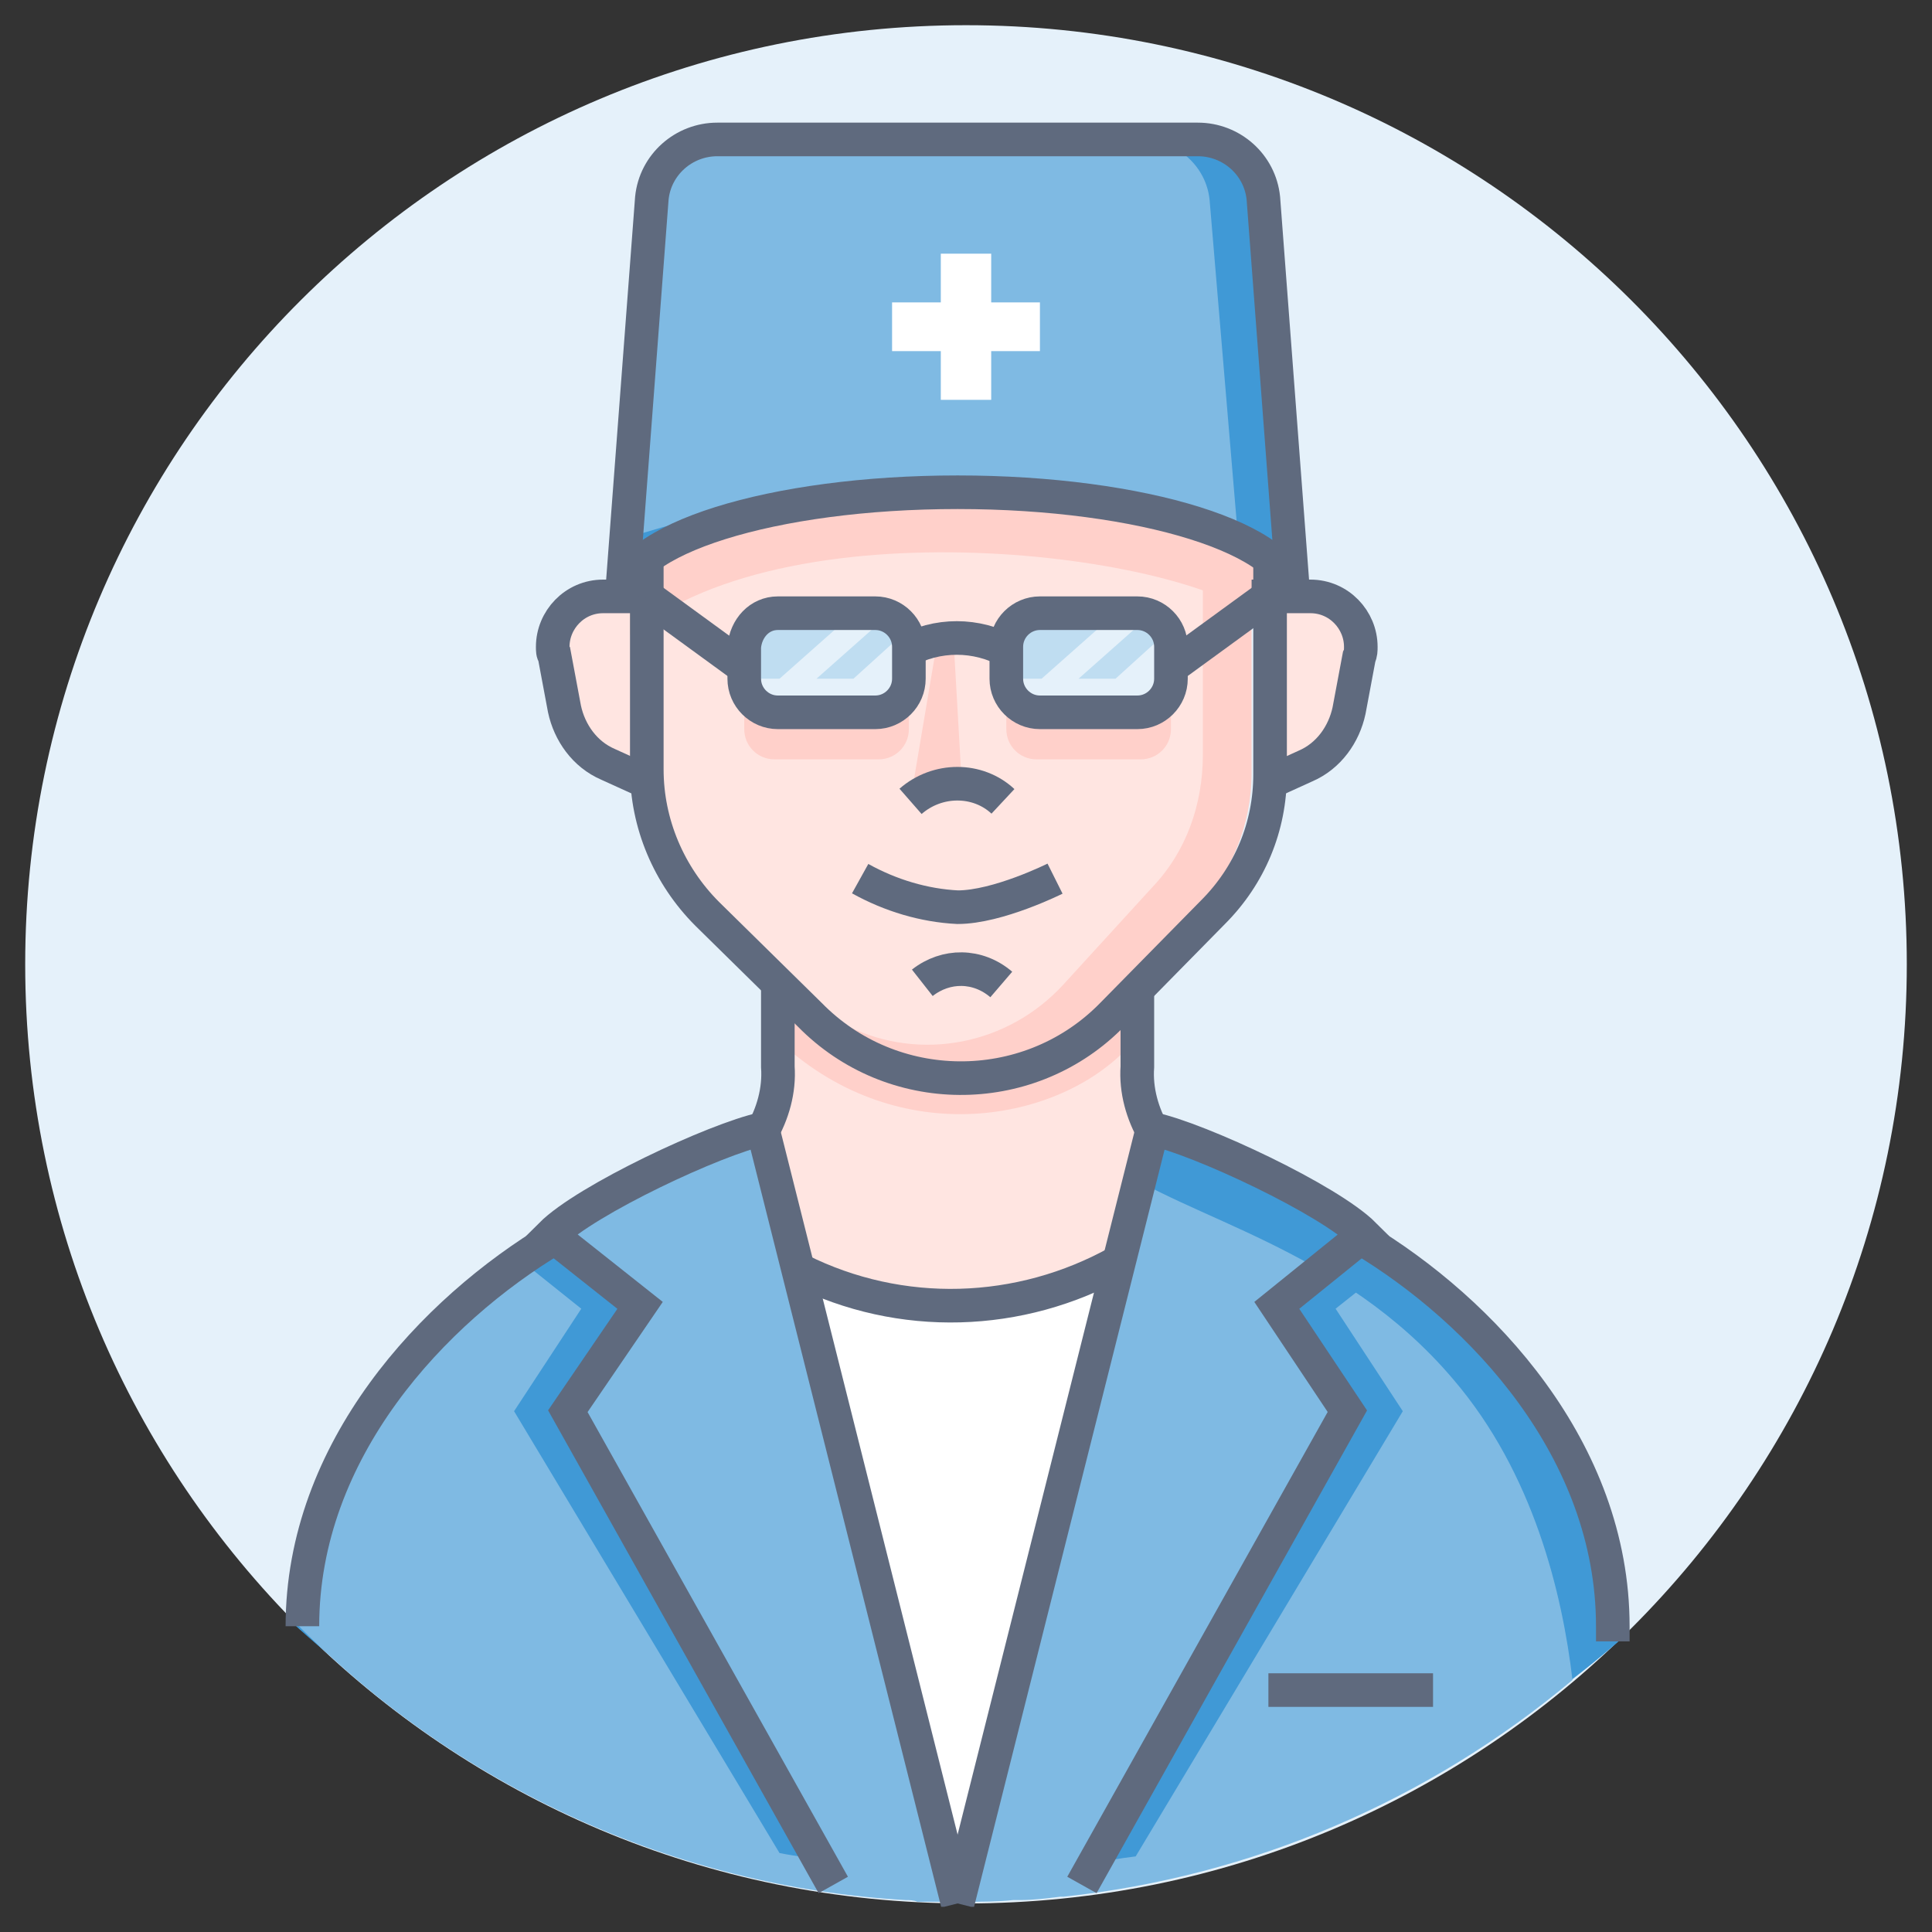 <?xml version="1.0" encoding="utf-8"?>
<!-- Generator: Adobe Illustrator 27.2.0, SVG Export Plug-In . SVG Version: 6.00 Build 0)  -->
<svg version="1.1" id="Group_38" xmlns="http://www.w3.org/2000/svg" xmlns:xlink="http://www.w3.org/1999/xlink" x="0px" y="0px"
	 viewBox="0 0 115 115" style="enable-background:new 0 0 115 115;" xml:space="preserve">
<rect x="0" y="0" width="115" height="115" fill="#333333" stroke="none"/>
<style type="text/css">
	.st0{clip-path:url(#SVGID_00000122700496376147211930000017930031437929252737_);}
	.st1{fill:#E5F1FA;}
	.st2{fill:#4099D6;}
	.st3{fill:#7FBAE3;}
	.st4{fill:#FFE5E1;}
	.st5{fill:#FFD0CA;}
	.st6{fill:#BFDDF1;}
	.st7{fill:#FFFFFF;}
	.st8{fill:none;stroke:#5F6A7E;stroke-width:2;stroke-miterlimit:10;}
</style>
<g>
	<defs>
		<rect id="SVGID_1_" x="1.5" y="1.5" width="112" height="112"/>
	</defs>
	<clipPath id="SVGID_00000144325150643378142540000016686981634744883850_">
		<use xlink:href="#SVGID_1_"  style="overflow:visible;"/>
	</clipPath>
	<g id="Group_37" style="clip-path:url(#SVGID_00000144325150643378142540000016686981634744883850_);">
		<path id="Path_1" class="st1" d="M113.5,57.4c0,30.9-25.1,55.9-56,55.9s-56-25-56-55.9s25.1-55.9,56-55.9S113.5,26.5,113.5,57.4"
			/>
		<path id="Path_2" class="st2" d="M57.5,112.3c14.5,0,28.5-5.4,39.3-15c-0.6-2.8-3-11.8-7.2-16.6c-7.1-8-17.9-12-21.1-13.1
			c-5.3,4.4-17.9,4.4-23.2,0c0,0-15.8,5.5-22.1,14.2c-3,4.1-5.1,11.5-5.9,14.7C28.3,106.6,42.6,112.3,57.5,112.3"/>
		<path id="Path_3" class="st3" d="M86.5,82.1c-6.7-7.9-15.8-9.5-20.5-12.9C60,72,50,71.4,45.4,67.6c0,0-15.8,5.6-22.1,14.5
			c-2.8,3.9-4.8,10.9-5.8,14.4c9.6,9.8,22.6,15.8,36.4,16.6c0.2,0,0.5,0,0.7,0.1c0.5,0,0.9,0,1.4,0c0.5,0,1,0,1.5,0
			c0.9,0,1.9,0,2.8-0.1c0.1,0,0.3,0,0.4,0c0.8,0,1.6-0.1,2.4-0.2l0.2,0c11.2-1.2,21.7-5.7,30.3-12.9C93,94.9,91.3,87.7,86.5,82.1"/>
		<path id="Path_4" class="st4" d="M46.5,59.2c0.3,3.6,0.1,6.7-1,9l1.9,7c5.5,3.9,14.8,2.8,19-0.6l2-6.3c-1.1-2.1-1-5.5-1-8.9
			c-2.6,2.8-6.3,4.5-10.1,4.8C52.4,64.5,46.5,59.2,46.5,59.2"/>
		<path id="Path_5" class="st5" d="M38.5,34.5v11.4c0,3.1,1.2,6.1,3.4,8.3l6,6.1c1.1,1.2,2.5,2.1,4,2.8c4.7,2,10,0.9,13.5-2.8
			l5.8-6.1c2.1-2.2,3.3-5.1,3.3-8.2V34.5C63.9,30.3,50.2,30.3,38.5,34.5"/>
		<path id="Path_6" class="st4" d="M38.5,34.6v10.2c0,3,1.1,5.8,3.2,8l5.5,5.8c0.9,1,2.1,1.9,3.3,2.5c4.3,2.1,9.5,1.1,12.8-2.5
			l5.3-5.8c2-2.1,3-4.9,3-7.9V34.1C68.4,31.2,46,30.1,38.5,34.6"/>
		<path id="Path_7" class="st5" d="M67,62.5l-0.3-3.1c-2.8,2.1-6,4.2-9.9,4.2c-4,0-7.7-1.9-10.6-4.3v2.5
			C53.2,68.5,62.7,66.9,67,62.5"/>
		<path id="Path_8" class="st5" d="M57.2,45.8L54.3,47l1.4-8.3l1.1,0.1L57.2,45.8z"/>
		<path id="Path_9" class="st4" d="M38.3,35.5h-2.5c-1.7,0-3,1.4-3,3c0,0.2,0,0.4,0.1,0.5l0.6,3.2c0.3,1.4,1.2,2.7,2.6,3.3l1.9,1
			L38.3,35.5z"/>
		<path id="Path_10" class="st4" d="M75.6,35.5H78c1.7,0,3,1.4,3,3c0,0.2,0,0.4-0.1,0.6l-0.6,3.2c-0.3,1.4-1.2,2.7-2.6,3.3l-1.9,1
			L75.6,35.5z"/>
		<path id="Path_11" class="st5" d="M67.9,45.2h-6.2c-1,0-1.8-0.8-1.8-1.8v-2.3c0-1,0.8-1.8,1.8-1.8h6.2c1,0,1.8,0.8,1.8,1.8v2.3
			C69.7,44.4,68.9,45.2,67.9,45.2"/>
		<path id="Path_12" class="st5" d="M52.3,45.2h-6.2c-1,0-1.8-0.8-1.8-1.8v-2.3c0-1,0.8-1.8,1.8-1.8h6.2c1,0,1.8,0.8,1.8,1.8v2.3
			C54.1,44.4,53.3,45.2,52.3,45.2"/>
		<path id="Path_13" class="st6" d="M52.3,42.3h-6.2c-1,0-1.8-0.8-1.8-1.8v-2.3c0-1,0.8-1.8,1.8-1.8h6.2c1,0,1.8,0.8,1.8,1.8v2.3
			C54.1,41.5,53.3,42.3,52.3,42.3"/>
		<path id="Path_14" class="st6" d="M67.9,42.3h-6.2c-1,0-1.8-0.8-1.8-1.8v-2.3c0-1,0.8-1.8,1.8-1.8h6.2c1,0,1.8,0.8,1.8,1.8v2.3
			C69.7,41.5,68.9,42.3,67.9,42.3"/>
		<path id="Path_15" class="st1" d="M66.4,40.4h-2.2l4.4-3.9h-2.2L62,40.4h-1.1v1.9l5.9-0.3c1.3,0.2,2.6-0.7,2.8-2
			c0-0.1,0-0.2,0-0.2v-2.3L66.4,40.4z"/>
		<path id="Path_16" class="st1" d="M50.8,40.4h-2.2l4.4-3.9h-2.2l-4.4,3.9h-1.1v1.9l5.9-0.3c1.3,0.2,2.6-0.7,2.8-2
			c0-0.1,0-0.2,0-0.2v-2.3L50.8,40.4z"/>
		<path id="Path_17" class="st5" d="M37.5,34.3v3.5c9.8-8.1,34.3-4.7,38-0.5v-3.5C71.8,29.6,47.3,26.1,37.5,34.3"/>
		<path id="Path_18" class="st2" d="M39.1,32.5c11.6-4.2,25.3-4.2,35.8,0l2.1,1.1l-1.8-21.7c-0.2-2-1.9-3.5-3.9-3.5H42.7
			c-2,0-3.7,1.5-3.9,3.5L37,33.5L39.1,32.5z"/>
		<path id="Path_19" class="st3" d="M38.8,11.9l-1.7,20.2c6-2,12.4-2.9,18.7-2.7c6.1-0.2,12.2,0.7,17.9,2.7l-1.7-20.2
			c-0.2-2-1.9-3.5-3.9-3.6H42.7C40.6,8.3,39,9.8,38.8,11.9"/>
		<path id="Path_20" class="st7" d="M61.9,18H59v-2.9H56V18h-2.9v2.9H56v2.9H59v-2.9h2.9V18z"/>
		<path id="Path_21" class="st7" d="M47.8,76l9.2,33.6l8.9-33.9C61,78.3,53.4,78.6,47.8,76"/>
		<path id="Path_22" class="st2" d="M33,84l4.4-6.6l-4.4-3.5c-0.6,0.4-1.3,0.8-1.9,1.2l3.5,2.8l-4,6.1l15.8,26.3c1,0.2,2,0.3,3,0.5
			L33,84z"/>
		<path id="Path_23" class="st2" d="M67.6,110.5L83.5,84l-4-6.1l3.4-2.7c-0.6-0.4-1.2-0.8-1.9-1.2l-4.4,3.5L81,84l-16.2,26.9
			C65.7,110.8,66.7,110.6,67.6,110.5"/>
		<path id="Path_24" class="st8" d="M38.5,35.5h-2.6c-1.7,0-3,1.4-3,3c0,0.2,0,0.4,0.1,0.5l0.6,3.2c0.3,1.4,1.2,2.7,2.6,3.3l2.2,1"
			/>
		<path id="Path_25" class="st8" d="M74.5,35.5H78c1.7,0,3,1.4,3,3c0,0.2,0,0.4-0.1,0.6l-0.6,3.2c-0.3,1.4-1.2,2.7-2.6,3.3l-2.2,1"
			/>
		<path id="Path_26" class="st8" d="M51.2,52.3c1.8,1,3.8,1.6,5.8,1.7c2.4,0,5.8-1.7,5.8-1.7"/>
		<path id="Path_27" class="st8" d="M59.7,47.7c-1.5-1.4-3.9-1.4-5.5,0"/>
		<path id="Path_28" class="st8" d="M54.9,58.5c1.4-1.1,3.3-1.1,4.7,0.1"/>
		<path id="Path_29" class="st8" d="M38.5,33.6v12.2c0,3.2,1.3,6.3,3.6,8.6l6.1,6c4.9,5,12.9,5,17.8,0.2c0.1-0.1,0.1-0.1,0.2-0.2
			l6-6.1c2.2-2.2,3.4-5.1,3.4-8.2V33.6"/>
		<path id="Path_30" class="st8" d="M33,73.7C25.8,78,18,86.3,18,96.8"/>
		<path id="Path_31" class="st8" d="M46.3,58.8v4.7c0.1,1.4-0.3,2.8-1,4"/>
		<path id="Path_32" class="st8" d="M47.6,75.6c6,3,13.1,2.8,19-0.5"/>
		<path id="Rectangle_2025" class="st8" d="M46.3,36.5h5.8c1.1,0,2,0.9,2,2l0,0v1.9c0,1.1-0.9,2-2,2l0,0h-5.8c-1.1,0-2-0.9-2-2
			c0,0,0,0,0,0v-1.9C44.4,37.4,45.2,36.5,46.3,36.5C46.3,36.5,46.3,36.5,46.3,36.5z"/>
		<path id="Rectangle_2026" class="st8" d="M61.9,36.5h5.8c1.1,0,2,0.9,2,2l0,0v1.9c0,1.1-0.9,2-2,2c0,0,0,0,0,0h-5.8
			c-1.1,0-2-0.9-2-2c0,0,0,0,0,0v-1.9C59.9,37.4,60.8,36.5,61.9,36.5C61.9,36.5,61.9,36.5,61.9,36.5z"/>
		<path id="Path_33" class="st8" d="M53.8,38.8c2-1.1,4.3-1.1,6.3,0"/>
		<line id="Line_2" class="st8" x1="69.6" y1="39.8" x2="75.5" y2="35.5"/>
		<line id="Line_3" class="st8" x1="44.4" y1="39.8" x2="38.5" y2="35.5"/>
		<path id="Path_34" class="st8" d="M57,113.3L45.4,67.2c-2.8,0.6-10.5,4.2-12.6,6.3l5.3,4.2L33.8,84l15.8,28.2"/>
		<path id="Path_35" class="st8" d="M81,73.7C88.2,78,96,86.3,96,96.8l0,0.9"/>
		<path id="Path_36" class="st8" d="M67.7,58.8v4.7c-0.1,1.4,0.3,2.8,1,4"/>
		<path id="Path_37" class="st8" d="M57,113.3l11.6-46.1c2.8,0.6,10.5,4.2,12.6,6.3L76,77.7l4.2,6.3l-15.8,28.2"/>
		<path id="Path_38" class="st8" d="M77,35.6l-1.8-23.8c-0.2-2-1.9-3.5-3.9-3.5H42.7c-2,0-3.7,1.5-3.9,3.5L37,35.6"/>
		<path id="Path_39" class="st8" d="M37,35.6c0-3.5,9-6.3,20-6.3s20,2.8,20,6.3"/>
		<line id="Line_4" class="st8" x1="75.5" y1="100.6" x2="85.3" y2="100.6"/>
	</g>
</g>
</svg>
